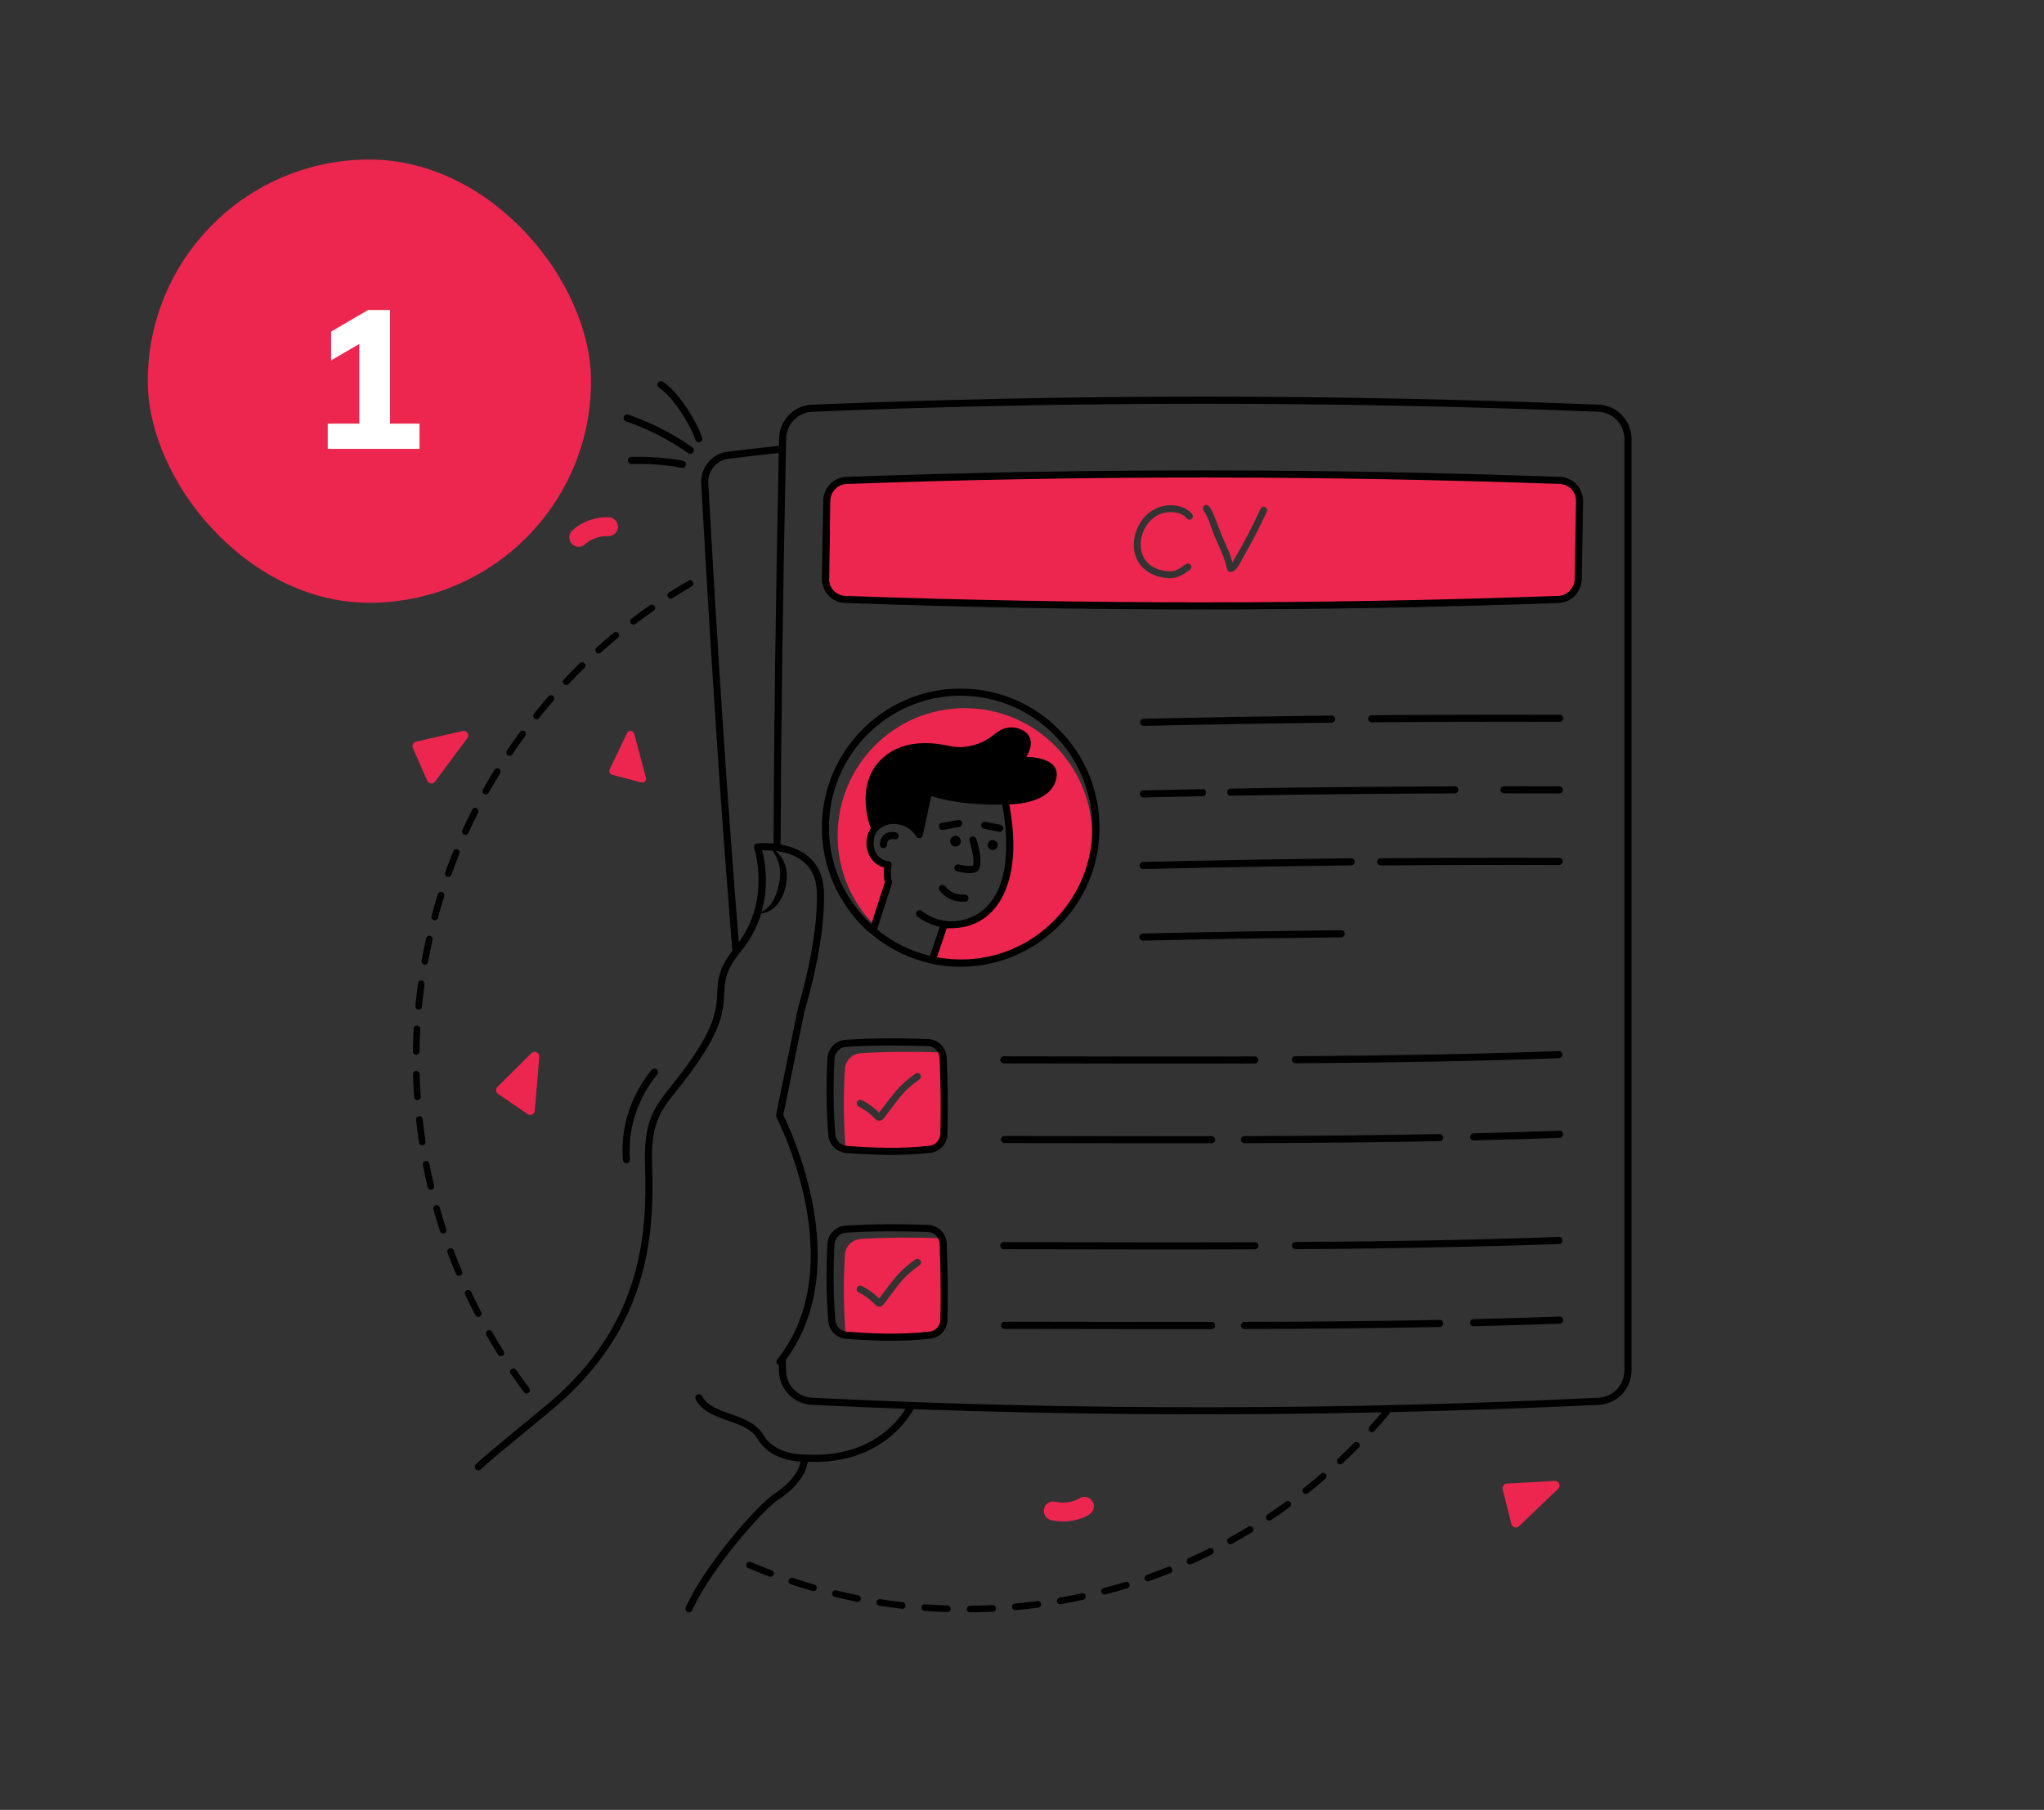 <svg width="166" height="147" viewBox="0 0 166 147" fill="none" xmlns="http://www.w3.org/2000/svg">
<rect x="0" y="0" width="166" height="147" fill="#333333" stroke="none"/>
<path d="M126.67 39.019C106.338 38.299 87.553 38.343 68.753 39.019C67.869 39.051 67.165 39.777 67.144 40.662C67.137 40.96 67.034 47.01 67.034 47.01C67.034 47.913 67.745 48.657 68.647 48.688C88.314 49.385 107.092 49.389 126.56 48.688C127.448 48.657 128.152 47.931 128.169 47.045C128.177 46.747 128.283 40.694 128.283 40.694C128.283 39.794 127.572 39.051 126.67 39.019H126.67ZM96.38 42.101C96.132 41.788 95.727 41.62 95.164 41.597C92.334 41.484 91.36 46.288 95.007 46.402C95.471 46.413 95.763 46.196 96.139 45.939C96.305 45.828 96.373 45.746 96.525 45.776C96.762 45.825 96.838 46.13 96.626 46.285C96.408 46.383 95.864 46.98 94.995 46.96C93.903 46.928 93.115 46.5 92.644 45.917C91.414 44.394 92.304 41.815 94.161 41.185C95.025 40.895 96.213 41 96.817 41.76C96.864 41.819 96.883 41.888 96.877 41.964C96.856 42.206 96.524 42.302 96.38 42.101V42.101ZM102.882 41.554C102.204 43.012 101.564 44.245 100.963 45.253C100.458 46.331 100.139 46.506 99.888 46.45C99.824 46.438 99.771 46.41 99.73 46.367L99.7 46.318C99.658 46.276 99.577 45.924 99.536 45.772C99.254 44.82 99.322 45.157 99 44.373L98.657 43.593C98.356 42.888 98.178 42.075 97.739 41.453C97.644 41.318 97.685 41.147 97.807 41.059C98.352 40.678 98.687 42.321 99.514 44.162C99.819 44.898 99.815 44.721 100.072 45.624L100.087 45.689C101.028 44.097 101.702 42.765 102.377 41.32C102.548 40.972 103.031 41.243 102.882 41.554V41.554Z" fill="#ED264F"/>
<path d="M88.695 67.873C88.695 74.565 82.371 79.631 75.74 77.882L76.691 75.088C76.752 75.096 76.813 75.096 76.874 75.096C80.24 75.28 81.842 72.616 81.995 69.247C82.049 68.103 81.957 66.714 81.627 65.048C81.627 65.048 78.147 65.255 75.418 64.28L74.659 67.788C74.659 67.788 73.693 66.222 71.915 66.737C70.136 67.251 70.267 70.006 72.122 70.229C72.03 70.736 72.045 71.227 72.152 71.688L71.033 75.165C69.17 73.3 68.028 70.721 68.028 67.873C68.028 62.162 72.65 57.518 78.354 57.518C84.057 57.518 88.695 62.162 88.695 67.873L88.695 67.873Z" fill="#ED264F"/>
<path d="M76.599 85.481C74.26 85.397 72.022 85.412 69.883 85.542C69.201 85.588 68.657 86.141 68.619 86.824C68.481 89.027 68.511 91.215 68.68 93.387C70.826 93.525 73.088 93.609 75.464 93.341C76.139 93.264 76.637 92.696 76.66 92.021C76.73 89.224 76.65 87.449 76.599 85.481ZM74.682 87.661C73.712 88.389 73.525 88.516 72.459 89.925C71.848 90.672 71.754 91.031 71.409 91.031H71.34C71.194 91.008 71.11 90.908 71.064 90.862C70.681 90.455 70.236 90.125 69.738 89.872C69.592 89.803 69.538 89.626 69.607 89.488C69.684 89.342 69.853 89.288 69.998 89.357C70.52 89.618 70.987 89.964 71.393 90.378C72.683 88.668 73.016 88.151 74.345 87.201C74.467 87.108 74.651 87.131 74.743 87.262C74.835 87.392 74.812 87.569 74.682 87.661H74.682Z" fill="#ED264F"/>
<path d="M76.599 100.571C74.26 100.487 72.022 100.502 69.883 100.633C69.201 100.679 68.657 101.231 68.619 101.922C68.481 104.125 68.511 106.305 68.68 108.477C70.826 108.616 73.088 108.7 75.464 108.431C76.139 108.355 76.637 107.787 76.66 107.111C76.73 104.304 76.65 102.524 76.599 100.571V100.571ZM74.682 102.759C73.369 103.721 73.265 103.945 71.8 105.891C71.589 106.173 71.328 106.217 71.064 105.952C70.681 105.545 70.236 105.215 69.738 104.962C69.592 104.893 69.538 104.724 69.607 104.578C69.684 104.44 69.853 104.379 69.998 104.448C70.52 104.709 70.987 105.054 71.393 105.469C72.802 103.608 73.038 103.244 74.329 102.299C74.642 102.077 74.982 102.53 74.682 102.759L74.682 102.759Z" fill="#ED264F"/>
<path d="M122.037 120.959C121.985 120.733 122.147 120.517 122.38 120.497L126.264 120.282C126.609 120.271 126.79 120.688 126.539 120.925L123.365 123.96C123.156 124.161 122.819 124.06 122.747 123.788L122.036 120.959L122.037 120.959Z" fill="#ED264F"/>
<path d="M40.45 88.847C40.262 88.713 40.24 88.443 40.402 88.273L43.166 85.534C43.417 85.296 43.829 85.488 43.797 85.831L43.432 90.211C43.409 90.5 43.09 90.649 42.856 90.492L40.45 88.847V88.847Z" fill="#ED264F"/>
<path d="M47.002 44.411C46.806 44.411 46.609 44.336 46.46 44.187C46.16 43.887 46.16 43.401 46.459 43.101C46.507 43.054 47.64 41.938 49.445 42.013C49.868 42.028 50.199 42.384 50.183 42.808C50.168 43.222 49.828 43.547 49.418 43.547C49.408 43.547 49.398 43.547 49.39 43.547C48.252 43.493 47.55 44.179 47.544 44.186C47.395 44.336 47.198 44.411 47.002 44.411V44.411Z" fill="#ED264F"/>
<path d="M85.356 123.463C84.944 123.365 84.69 122.951 84.788 122.538C84.886 122.127 85.307 121.874 85.711 121.97C86.818 122.233 87.638 121.711 87.645 121.705C87.998 121.469 88.474 121.565 88.709 121.917C88.944 122.27 88.849 122.746 88.497 122.982C87.763 123.472 86.528 123.743 85.356 123.463Z" fill="#ED264F"/>
<path d="M34.697 63.408L33.531 60.75C33.438 60.537 33.561 60.291 33.788 60.239L37.572 59.374C37.907 59.297 38.157 59.681 37.951 59.957L35.333 63.48C35.163 63.709 34.811 63.669 34.697 63.408L34.697 63.408Z" fill="#ED264F"/>
<path d="M52.078 63.548L49.718 62.928C49.529 62.879 49.431 62.669 49.516 62.492L50.923 59.542C51.048 59.28 51.431 59.316 51.506 59.596L52.459 63.166C52.52 63.398 52.31 63.609 52.078 63.549V63.548Z" fill="#ED264F"/>
<path d="M73.306 130.131C72.698 130.062 72.093 129.98 71.494 129.886C71.349 129.863 71.211 129.964 71.188 130.11C71.164 130.256 71.265 130.394 71.411 130.417C72.019 130.512 72.629 130.595 73.245 130.665C73.398 130.681 73.526 130.571 73.542 130.428C73.559 130.281 73.453 130.148 73.306 130.131H73.306Z" fill="black"/>
<path d="M76.951 130.397C76.338 130.378 75.73 130.346 75.125 130.301C74.962 130.292 74.849 130.402 74.838 130.55C74.827 130.698 74.938 130.826 75.086 130.837C76.077 130.91 76.672 130.923 76.943 130.934C77.087 130.934 77.207 130.819 77.211 130.674C77.215 130.526 77.1 130.402 76.951 130.397L76.951 130.397Z" fill="black"/>
<path d="M62.673 127.55C62.102 127.333 61.536 127.105 60.977 126.866C60.842 126.808 60.684 126.87 60.625 127.007C60.567 127.143 60.63 127.301 60.766 127.36C61.333 127.602 61.905 127.833 62.483 128.052C62.621 128.105 62.776 128.035 62.828 127.897C62.881 127.758 62.811 127.603 62.673 127.55V127.55Z" fill="black"/>
<path d="M94.846 127.268C94.28 127.494 93.709 127.709 93.133 127.912C92.993 127.961 92.919 128.115 92.969 128.255C93.019 128.397 93.174 128.468 93.311 128.419C93.895 128.213 94.472 127.995 95.045 127.767C95.182 127.712 95.249 127.556 95.194 127.418C95.14 127.28 94.985 127.212 94.846 127.268Z" fill="black"/>
<path d="M80.608 130.367C80.001 130.397 79.392 130.414 78.78 130.419C78.632 130.421 78.513 130.542 78.514 130.69C78.515 130.838 78.635 130.957 78.782 130.957C79.013 130.952 79.652 130.951 80.633 130.904C80.782 130.897 80.896 130.771 80.889 130.622C80.882 130.474 80.749 130.355 80.608 130.367Z" fill="black"/>
<path d="M69.695 129.566C69.095 129.447 68.5 129.315 67.909 129.171C67.767 129.14 67.62 129.225 67.585 129.369C67.55 129.514 67.638 129.659 67.783 129.694C68.38 129.839 68.983 129.972 69.59 130.093C69.743 130.121 69.878 130.022 69.906 129.882C69.934 129.736 69.84 129.595 69.695 129.566V129.566Z" fill="black"/>
<path d="M66.142 128.704C65.554 128.535 64.972 128.355 64.395 128.163C64.254 128.116 64.103 128.192 64.056 128.333C64.009 128.474 64.085 128.626 64.226 128.673C64.81 128.867 65.399 129.049 65.994 129.22C66.135 129.261 66.284 129.18 66.326 129.036C66.366 128.894 66.284 128.745 66.142 128.704Z" fill="black"/>
<path d="M101.385 123.998C100.864 124.315 100.336 124.621 99.802 124.916C99.672 124.988 99.625 125.151 99.697 125.282C99.768 125.41 99.93 125.459 100.061 125.386C100.602 125.088 101.136 124.778 101.663 124.457C101.79 124.38 101.83 124.215 101.753 124.088C101.677 123.961 101.511 123.922 101.385 123.998L101.385 123.998Z" fill="black"/>
<path d="M84.249 130.039C83.646 130.118 83.041 130.185 82.431 130.24C82.284 130.253 82.174 130.384 82.188 130.532C82.201 130.681 82.333 130.789 82.479 130.775C83.096 130.72 83.709 130.652 84.319 130.572C84.466 130.552 84.57 130.418 84.55 130.27C84.531 130.123 84.406 130.022 84.249 130.039Z" fill="black"/>
<path d="M104.429 121.969C103.936 122.327 103.436 122.676 102.927 123.014C102.804 123.097 102.771 123.264 102.853 123.387C102.936 123.513 103.103 123.543 103.225 123.462C103.739 123.119 104.246 122.766 104.745 122.403C104.865 122.316 104.891 122.148 104.804 122.028C104.717 121.908 104.55 121.882 104.429 121.969Z" fill="black"/>
<path d="M98.183 125.769C97.639 126.041 97.088 126.302 96.53 126.553C96.395 126.613 96.335 126.772 96.395 126.908C96.457 127.044 96.615 127.103 96.75 127.043C97.314 126.79 97.872 126.525 98.423 126.249C98.556 126.183 98.61 126.022 98.544 125.889C98.476 125.755 98.314 125.701 98.184 125.769H98.183Z" fill="black"/>
<path d="M87.854 129.41C87.259 129.539 86.66 129.657 86.058 129.762C85.912 129.788 85.814 129.927 85.839 130.073C85.864 130.218 86.003 130.317 86.149 130.291C86.759 130.185 87.366 130.066 87.967 129.936C88.112 129.904 88.204 129.761 88.172 129.616C88.141 129.471 88 129.378 87.854 129.41Z" fill="black"/>
<path d="M107.296 119.697C106.834 120.095 106.364 120.483 105.886 120.862C105.769 120.954 105.749 121.123 105.842 121.24C105.936 121.359 106.106 121.374 106.218 121.284C106.702 120.9 107.178 120.507 107.646 120.104C107.759 120.007 107.771 119.837 107.675 119.725C107.577 119.613 107.408 119.6 107.296 119.697L107.296 119.697Z" fill="black"/>
<path d="M91.395 128.485C90.813 128.663 90.226 128.83 89.634 128.984C89.491 129.022 89.405 129.168 89.442 129.312C89.478 129.448 89.616 129.542 89.77 129.504C90.368 129.348 90.963 129.179 91.552 128.998C91.694 128.955 91.774 128.805 91.731 128.663C91.688 128.521 91.538 128.441 91.395 128.485Z" fill="black"/>
<path d="M109.966 117.197C109.538 117.631 109.102 118.057 108.656 118.474C108.548 118.575 108.542 118.745 108.643 118.854C108.746 118.963 108.916 118.967 109.023 118.866C109.473 118.444 109.915 118.013 110.348 117.574C110.452 117.468 110.451 117.298 110.346 117.194C110.24 117.09 110.07 117.09 109.966 117.196L109.966 117.197Z" fill="black"/>
<path d="M39.325 64.49C39.453 64.562 39.617 64.517 39.69 64.387C39.988 63.853 40.297 63.327 40.617 62.808C40.694 62.681 40.656 62.516 40.529 62.438C40.405 62.361 40.238 62.398 40.16 62.526C39.836 63.051 39.524 63.584 39.221 64.124C39.15 64.254 39.195 64.417 39.325 64.49V64.49Z" fill="black"/>
<path d="M52.786 49.156C52.279 49.509 51.781 49.872 51.29 50.245C51.172 50.334 51.149 50.503 51.238 50.621C51.328 50.739 51.496 50.763 51.615 50.673C52.1 50.304 52.592 49.945 53.093 49.597C53.214 49.512 53.244 49.345 53.16 49.223C53.076 49.101 52.908 49.072 52.786 49.156L52.786 49.156Z" fill="black"/>
<path d="M35.237 74.739C35.385 74.777 35.528 74.688 35.565 74.548C35.722 73.956 35.892 73.37 36.074 72.788C36.118 72.646 36.04 72.495 35.898 72.451C35.758 72.407 35.607 72.486 35.562 72.626C35.378 73.216 35.206 73.81 35.047 74.409C35.008 74.553 35.093 74.7 35.237 74.738L35.237 74.739Z" fill="black"/>
<path d="M34.455 78.345C34.601 78.371 34.74 78.275 34.767 78.128C34.875 77.524 34.996 76.925 35.129 76.33C35.161 76.186 35.071 76.042 34.925 76.009C34.783 75.977 34.638 76.068 34.605 76.212C34.471 76.815 34.348 77.421 34.239 78.033C34.212 78.179 34.31 78.318 34.455 78.345V78.345Z" fill="black"/>
<path d="M46.176 55.557C46.595 55.114 47.023 54.679 47.46 54.254C47.566 54.15 47.568 53.98 47.465 53.874C47.362 53.767 47.193 53.765 47.086 53.868C46.643 54.299 46.211 54.739 45.787 55.188C45.685 55.296 45.69 55.466 45.797 55.568C45.904 55.669 46.075 55.665 46.176 55.557L46.176 55.557Z" fill="black"/>
<path d="M43.775 58.318C44.156 57.842 44.546 57.373 44.947 56.913C45.045 56.801 45.034 56.632 44.922 56.534C44.81 56.436 44.641 56.448 44.543 56.56C44.137 57.026 43.741 57.5 43.356 57.982C43.264 58.098 43.282 58.267 43.398 58.36C43.514 58.453 43.682 58.434 43.775 58.318H43.775Z" fill="black"/>
<path d="M41.542 111.199C41.42 111.283 41.39 111.45 41.474 111.572C41.826 112.08 42.188 112.581 42.559 113.074C42.646 113.191 42.814 113.217 42.934 113.127C43.053 113.037 43.076 112.869 42.987 112.75C42.62 112.264 42.263 111.769 41.916 111.267C41.831 111.144 41.663 111.115 41.542 111.199L41.542 111.199Z" fill="black"/>
<path d="M54.613 48.582C55.126 48.255 55.647 47.938 56.174 47.632C56.302 47.557 56.346 47.393 56.272 47.265C56.198 47.136 56.034 47.092 55.905 47.167C55.371 47.477 54.845 47.797 54.325 48.128C54.2 48.208 54.163 48.374 54.243 48.499C54.324 48.626 54.491 48.66 54.613 48.582V48.582Z" fill="black"/>
<path d="M38.967 106.93C39.098 106.862 39.149 106.699 39.081 106.568C38.799 106.028 38.528 105.481 38.267 104.928C38.203 104.793 38.043 104.735 37.91 104.8C37.776 104.863 37.718 105.023 37.782 105.157C38.046 105.717 38.32 106.27 38.605 106.817C38.674 106.95 38.838 106.999 38.967 106.93Z" fill="black"/>
<path d="M39.594 108.074C39.466 108.148 39.422 108.313 39.496 108.441C39.804 108.977 40.124 109.506 40.453 110.027C40.531 110.151 40.696 110.19 40.824 110.11C40.948 110.031 40.986 109.865 40.907 109.74C40.58 109.225 40.265 108.703 39.961 108.173C39.886 108.044 39.724 108 39.594 108.074Z" fill="black"/>
<path d="M41.608 61.268C41.949 60.761 42.3 60.262 42.662 59.771C42.749 59.652 42.724 59.483 42.605 59.395C42.486 59.308 42.319 59.333 42.229 59.452C41.863 59.95 41.508 60.455 41.163 60.968C41.08 61.091 41.113 61.258 41.236 61.341C41.358 61.423 41.525 61.392 41.608 61.268Z" fill="black"/>
<path d="M36.657 71.05C36.864 70.474 37.082 69.903 37.312 69.338C37.368 69.201 37.302 69.044 37.164 68.988C37.028 68.933 36.871 68.998 36.815 69.135C36.582 69.707 36.361 70.285 36.152 70.868C36.102 71.008 36.175 71.162 36.314 71.212C36.458 71.263 36.608 71.186 36.657 71.05L36.657 71.05Z" fill="black"/>
<path d="M36.849 101.554C36.797 101.415 36.643 101.347 36.503 101.398C36.365 101.45 36.295 101.604 36.346 101.744C36.563 102.323 36.791 102.897 37.03 103.465C37.087 103.603 37.246 103.665 37.381 103.608C37.517 103.551 37.581 103.393 37.524 103.257C37.288 102.695 37.064 102.128 36.849 101.555L36.849 101.554Z" fill="black"/>
<path d="M35.713 98.075C35.674 97.933 35.525 97.849 35.382 97.889C35.239 97.929 35.157 98.078 35.197 98.221C35.364 98.817 35.543 99.408 35.734 99.994C35.78 100.132 35.929 100.212 36.073 100.166C36.214 100.119 36.291 99.968 36.245 99.827C36.056 99.248 35.879 98.664 35.713 98.075V98.075Z" fill="black"/>
<path d="M38.036 67.655C38.29 67.098 38.555 66.547 38.83 66.004C38.897 65.871 38.844 65.71 38.712 65.643C38.581 65.575 38.419 65.628 38.351 65.761C38.072 66.311 37.804 66.868 37.547 67.432C37.486 67.567 37.545 67.726 37.68 67.788C37.814 67.849 37.974 67.791 38.036 67.655Z" fill="black"/>
<path d="M35.255 96.303C35.115 95.711 34.987 95.114 34.87 94.513C34.841 94.368 34.703 94.272 34.556 94.3C34.41 94.329 34.315 94.47 34.344 94.615C34.462 95.223 34.591 95.828 34.733 96.426C34.767 96.571 34.911 96.66 35.056 96.626C35.199 96.592 35.288 96.447 35.254 96.303L35.255 96.303Z" fill="black"/>
<path d="M33.797 85.674H33.8C33.947 85.674 34.067 85.556 34.068 85.409C34.076 84.797 34.097 84.187 34.131 83.58C34.139 83.432 34.026 83.305 33.879 83.297C33.711 83.302 33.604 83.403 33.596 83.55C33.562 84.164 33.541 84.782 33.533 85.402C33.531 85.55 33.649 85.672 33.797 85.675L33.797 85.674Z" fill="black"/>
<path d="M33.916 89.356C34.064 89.345 34.175 89.218 34.166 89.07C34.125 88.463 34.096 87.853 34.079 87.24C34.075 87.095 33.956 86.979 33.811 86.979H33.804C33.657 86.983 33.539 87.106 33.544 87.255C33.56 87.875 33.589 88.492 33.63 89.105C33.64 89.247 33.758 89.356 33.898 89.356C33.904 89.356 33.91 89.356 33.916 89.355V89.356Z" fill="black"/>
<path d="M48.795 53.002C49.249 52.595 49.711 52.196 50.181 51.808C50.295 51.714 50.311 51.544 50.217 51.43C50.123 51.315 49.953 51.3 49.84 51.394C49.364 51.787 48.896 52.19 48.438 52.603C48.327 52.701 48.318 52.871 48.417 52.982C48.516 53.093 48.686 53.101 48.795 53.002H48.795Z" fill="black"/>
<path d="M34.561 92.709C34.47 92.108 34.393 91.502 34.326 90.893C34.309 90.745 34.171 90.641 34.031 90.655C33.883 90.671 33.777 90.804 33.793 90.951C33.86 91.568 33.939 92.18 34.031 92.789C34.051 92.927 34.178 93.036 34.336 93.015C34.482 92.993 34.583 92.856 34.561 92.709V92.709Z" fill="black"/>
<path d="M33.975 81.996C34.13 82.009 34.254 81.897 34.268 81.754C34.325 81.144 34.396 80.538 34.479 79.936C34.5 79.79 34.397 79.654 34.251 79.634C34.106 79.611 33.969 79.716 33.949 79.863C33.864 80.472 33.793 81.086 33.734 81.703C33.72 81.851 33.828 81.982 33.975 81.996Z" fill="black"/>
<path d="M129.825 32.868C108.44 32 86.951 32 65.954 32.868C64.476 32.928 63.298 34.134 63.272 35.613C63.268 35.813 63.264 36.008 63.26 36.207C61.879 36.359 60.498 36.518 59.119 36.684C57.832 36.831 56.878 37.968 56.949 39.274C57.884 56.06 58.659 67.103 59.477 77.225C57.134 80.301 59.444 80.811 56.757 85.103C53.925 89.622 52.204 89.483 52.387 94.789C52.586 100.487 51.931 107.116 45.577 113.072C44.163 114.396 39.618 117.957 38.645 118.935C38.532 119.047 38.533 119.23 38.645 119.342C38.758 119.454 38.94 119.454 39.052 119.341C39.547 118.844 40.912 117.725 42.357 116.54C43.765 115.386 45.222 114.191 45.969 113.492C52.492 107.379 53.165 100.596 52.962 94.768C52.786 89.702 54.377 89.987 57.243 85.408C60.079 80.879 57.61 80.366 60.17 77.267C61.003 76.257 61.514 75.204 61.817 74.195C62.313 74.136 62.805 73.867 63.129 73.454C63.517 72.981 63.724 72.406 63.842 71.831C64.04 70.815 63.807 69.807 62.996 69.115C64.975 69.372 66.251 70.395 66.334 72.369C66.504 76.379 64.814 81.855 64.79 81.938C62.957 91.018 62.965 90.569 63.056 90.743C63.119 90.862 69.253 102.717 63.123 110.42C63.008 110.565 63.051 110.797 63.253 110.868L63.264 111.37C63.299 112.832 64.466 114.031 65.921 114.099C68.455 114.225 70.996 114.334 73.543 114.429C72.797 115.632 70.483 118.462 65.34 118.137C65.334 118.137 65.329 118.14 65.322 118.141C65.318 118.141 65.314 118.139 65.31 118.139C65.29 118.136 62.978 118.207 62.024 116.579C60.909 114.677 57.822 114.987 57.015 113.398C56.945 113.256 56.771 113.202 56.629 113.271C56.487 113.344 56.431 113.517 56.503 113.659C56.997 114.632 58.072 115.011 59.11 115.377C60.11 115.73 61.055 116.063 61.529 116.871C62.44 118.426 64.285 118.673 65.019 118.709C64.942 119.171 64.572 120.215 62.857 121.355C61.442 122.293 57.145 127.247 55.693 130.552C55.628 130.697 55.694 130.867 55.839 130.931C55.877 130.948 55.916 130.956 55.955 130.956C56.066 130.956 56.171 130.891 56.218 130.784C57.608 127.624 61.842 122.72 63.174 121.835C65.123 120.54 65.525 119.306 65.598 118.727C71.263 118.961 73.617 115.497 74.195 114.453C86.177 114.89 99.01 114.996 112.23 114.709C111.9 115.099 111.566 115.487 111.224 115.866C111.124 115.976 111.133 116.146 111.242 116.246C111.355 116.347 111.524 116.335 111.621 116.227C112.036 115.77 112.44 115.304 112.836 114.831C112.869 114.791 112.871 114.743 112.879 114.696C118.478 114.568 124.138 114.378 129.843 114.1C131.333 114.031 132.501 112.799 132.501 111.295V35.665C132.501 34.157 131.325 32.928 129.826 32.868H129.825ZM63.278 71.723C63.181 72.24 63.02 72.749 62.763 73.193C62.548 73.552 62.243 73.864 61.849 74.084C62.484 71.853 62.105 69.855 61.897 69.057C62.11 69.052 62.41 69.059 62.748 69.091C63.285 69.87 63.493 70.713 63.278 71.723ZM62.821 68.513C62.088 68.443 61.536 68.498 61.489 68.504C61.307 68.523 61.188 68.709 61.248 68.884C61.263 68.926 62.6 73.002 59.999 76.534C59.09 65.219 58.346 54.009 57.522 39.242C57.469 38.241 58.199 37.369 59.186 37.256C60.54 37.093 61.894 36.938 63.247 36.787C62.994 48.999 62.858 59.122 62.821 68.513H62.821ZM131.925 111.294C131.925 112.491 130.999 113.47 129.815 113.524C108.883 114.546 87.173 114.577 65.949 113.524C64.793 113.47 63.866 112.518 63.839 111.356L63.818 110.446C69.478 102.823 64.18 91.704 63.612 90.568L65.346 82.082C65.416 81.854 67.083 76.456 66.909 72.344C66.818 70.225 65.503 68.969 63.396 68.591C63.434 58.882 63.577 48.398 63.847 35.624C63.867 34.449 64.803 33.491 65.978 33.443C86.959 32.576 108.432 32.576 129.802 33.443C130.992 33.49 131.925 34.467 131.925 35.665V111.294H131.925Z" fill="black"/>
<path d="M126.68 38.731C107.342 38.047 88.548 38.019 68.743 38.731C67.71 38.769 66.882 39.614 66.857 40.655C66.849 40.953 66.747 47.005 66.747 47.01C66.747 47.019 66.749 47.028 66.749 47.038L66.747 47.172C66.746 47.213 66.757 47.252 66.774 47.289C66.905 48.221 67.672 48.942 68.637 48.976C87.977 49.66 106.765 49.688 126.57 48.976C127.607 48.939 128.436 48.093 128.457 47.052C128.464 46.754 128.57 40.699 128.57 40.699V40.694C128.57 39.631 127.74 38.769 126.68 38.731ZM127.882 47.039C127.867 47.776 127.282 48.374 126.549 48.4C106.72 49.114 87.943 49.083 68.658 48.4C67.96 48.376 67.409 47.842 67.336 47.164L67.403 43.152C67.404 43.125 67.396 43.1 67.389 43.075C67.41 41.854 67.429 40.79 67.432 40.669C67.449 39.932 68.035 39.333 68.764 39.307C88.555 38.595 107.336 38.623 126.66 39.307C127.408 39.333 127.994 39.942 127.995 40.692C127.993 40.834 127.89 46.744 127.882 47.039L127.882 47.039Z" fill="black"/>
<path d="M89.295 67.221C89.295 60.993 84.236 55.927 78.016 55.927C71.797 55.927 66.747 60.993 66.747 67.221C66.747 72.831 70.764 75.888 70.706 75.811C71.273 76.308 71.995 76.796 72.514 77.076C80.195 81.325 89.296 75.684 89.296 67.221H89.295ZM71.231 75.491L72.426 71.776C72.442 71.726 72.445 71.673 72.432 71.622C72.331 71.187 72.322 70.736 72.405 70.281C72.435 70.116 72.319 69.963 72.156 69.943C71.334 69.845 70.99 69.171 70.946 68.623C70.789 66.699 73.415 66.32 74.415 67.94C74.416 67.942 74.418 67.943 74.419 67.944C74.546 68.136 74.882 68.117 74.94 67.849C75.011 67.521 75.677 64.463 75.634 64.658C77.351 65.207 79.591 65.403 81.392 65.346C81.914 68.142 82.055 71.918 79.949 73.823C78.708 74.95 76.519 75.297 74.86 73.984C74.738 73.886 74.555 73.906 74.457 74.032C74.358 74.156 74.38 74.338 74.504 74.436C74.984 74.816 75.599 75.097 76.319 75.287L75.521 77.631C74.035 77.279 72.487 76.543 71.231 75.49L71.231 75.491ZM76.089 77.749L76.893 75.385C80.43 75.555 82.124 72.745 82.282 69.26C82.338 68.078 82.227 66.755 81.968 65.333C82.932 65.308 85.555 65.057 85.813 63.058C85.858 62.709 85.76 62.394 85.529 62.147C85.032 61.615 84.008 61.493 83.35 61.472C83.583 61.089 83.818 60.541 83.675 60.034C83.556 59.618 83.218 59.322 82.669 59.156C82.034 58.964 81.378 59.127 80.774 59.628C79.703 60.517 78.345 60.865 77.056 60.58C75.034 60.134 73.315 60.363 72.084 61.244C69.42 63.158 70.448 66.543 70.715 67.284C69.976 68.428 70.446 70.099 71.797 70.46C71.753 70.87 71.771 71.277 71.855 71.674L70.762 75.07C68.577 73.052 67.321 70.223 67.321 67.222C67.321 61.311 72.119 56.503 78.016 56.503C83.913 56.503 88.72 61.311 88.72 67.222C88.72 73.78 82.795 78.984 76.089 77.749Z" fill="black"/>
<path d="M78.03 68.375C78.058 68.137 77.89 67.917 77.652 67.889C77.415 67.86 77.2 68.029 77.167 68.267C77.139 68.505 77.308 68.721 77.545 68.753C77.782 68.781 78.002 68.613 78.03 68.375Z" fill="black"/>
<path d="M80.671 68.232C80.451 68.201 80.244 68.359 80.217 68.584C80.19 68.805 80.347 69.012 80.572 69.039C80.793 69.066 80.995 68.908 81.026 68.683C81.053 68.462 80.896 68.259 80.671 68.232H80.671Z" fill="black"/>
<path d="M76.587 67.406L77.913 67.164C78.069 67.136 78.173 66.986 78.144 66.829C78.116 66.674 77.971 66.57 77.81 66.598L76.483 66.84C76.328 66.869 76.224 67.018 76.252 67.175C76.28 67.328 76.426 67.434 76.587 67.406Z" fill="black"/>
<path d="M79.915 67.31L81.128 67.553C81.283 67.584 81.435 67.484 81.467 67.328C81.497 67.172 81.396 67.02 81.241 66.989L80.027 66.746C79.874 66.715 79.72 66.816 79.689 66.972C79.658 67.127 79.759 67.279 79.915 67.31Z" fill="black"/>
<path d="M79.014 70.308C78.897 70.374 78.349 70.33 77.862 70.214C77.704 70.177 77.553 70.274 77.516 70.427C77.479 70.582 77.574 70.737 77.728 70.774C78.182 70.883 79.1 71.054 79.419 70.713C79.875 70.223 79.48 68.749 79.288 68.138C79.241 67.987 79.08 67.903 78.928 67.949C78.777 67.997 78.693 68.159 78.741 68.31C79.02 69.206 79.144 70.165 79.014 70.307L79.014 70.308Z" fill="black"/>
<path d="M78.375 73.24C78.534 73.235 78.659 73.103 78.654 72.944C78.65 72.784 78.5 72.65 78.358 72.665C77.639 72.69 77.191 72.491 76.755 71.973C76.652 71.852 76.472 71.837 76.35 71.938C76.228 72.041 76.213 72.222 76.315 72.344C76.861 72.993 77.474 73.266 78.375 73.24Z" fill="black"/>
<path d="M72.764 67.603C71.991 67.43 71.46 67.922 71.46 68.602C71.46 68.76 71.589 68.889 71.748 68.889C71.906 68.889 72.035 68.761 72.035 68.602C72.035 68.266 72.251 68.076 72.637 68.165C72.795 68.2 72.945 68.102 72.981 67.948C73.016 67.793 72.919 67.638 72.764 67.603Z" fill="black"/>
<path d="M126.667 58.053C121.568 58.037 116.428 58.05 111.395 58.091C111.236 58.093 111.108 58.222 111.11 58.381C111.111 58.539 111.239 58.667 111.397 58.667H111.399C116.431 58.625 121.566 58.613 126.666 58.629H126.666C126.825 58.629 126.953 58.501 126.954 58.342C126.955 58.183 126.826 58.054 126.667 58.053H126.667Z" fill="black"/>
<path d="M108.147 58.123H108.144C103.02 58.178 97.882 58.265 92.873 58.382C92.714 58.386 92.588 58.517 92.592 58.676C92.596 58.833 92.724 58.958 92.88 58.958H92.886C97.894 58.841 103.029 58.754 108.15 58.698C108.309 58.697 108.436 58.566 108.435 58.407C108.434 58.249 108.305 58.123 108.147 58.123Z" fill="black"/>
<path d="M126.646 64.442H126.647C126.805 64.442 126.933 64.314 126.934 64.155C126.935 63.997 126.806 63.867 126.648 63.866C125.151 63.861 123.652 63.859 122.153 63.859C121.995 63.859 121.866 63.988 121.866 64.147C121.866 64.306 121.994 64.435 122.153 64.435C123.652 64.435 125.149 64.437 126.646 64.442H126.646Z" fill="black"/>
<path d="M118.144 63.866H118.143C112.022 63.885 105.897 63.947 99.939 64.051C99.781 64.054 99.654 64.185 99.657 64.344C99.66 64.501 99.788 64.627 99.944 64.627C100.73 64.627 107.421 64.475 118.144 64.442C118.303 64.441 118.432 64.312 118.431 64.153C118.43 63.994 118.302 63.866 118.144 63.866V63.866Z" fill="black"/>
<path d="M92.859 64.77C93.451 64.77 91.599 64.786 97.664 64.668C98.027 64.662 98.058 64.084 97.654 64.093C96.049 64.124 94.45 64.158 92.853 64.195C92.694 64.198 92.569 64.33 92.572 64.489C92.576 64.646 92.704 64.77 92.86 64.77L92.859 64.77Z" fill="black"/>
<path d="M112.118 69.711C111.959 69.712 111.831 69.842 111.833 70.001C111.834 70.159 111.962 70.287 112.12 70.287H112.123C116.923 70.251 121.801 70.239 126.626 70.255H126.627C126.785 70.255 126.913 70.127 126.914 69.968C126.915 69.809 126.786 69.68 126.628 69.679C121.801 69.662 116.92 69.674 112.118 69.711L112.118 69.711Z" fill="black"/>
<path d="M92.84 70.583C93.049 70.583 101.061 70.382 109.737 70.287C109.896 70.285 110.023 70.155 110.022 69.996C110.021 69.838 109.892 69.711 109.734 69.711H109.731C105.054 69.762 98.264 69.881 92.833 70.007C92.674 70.011 92.549 70.143 92.552 70.302C92.556 70.459 92.684 70.583 92.84 70.583H92.84Z" fill="black"/>
<path d="M92.82 76.397C93.295 76.397 99.376 76.226 108.927 76.129C109.085 76.127 109.213 75.997 109.211 75.838C109.21 75.68 109.081 75.553 108.924 75.553H108.921C103.517 75.608 98.097 75.698 92.813 75.821C92.654 75.825 92.529 75.957 92.532 76.116C92.536 76.272 92.664 76.397 92.82 76.397Z" fill="black"/>
<path d="M126.883 85.65C126.877 85.491 126.776 85.363 126.585 85.372C120.189 85.603 113.396 85.734 105.209 85.786C105.05 85.787 104.922 85.916 104.923 86.076C104.924 86.234 105.053 86.362 105.211 86.362H105.212C113.405 86.31 120.203 86.179 126.606 85.948C126.765 85.942 126.888 85.809 126.883 85.65Z" fill="black"/>
<path d="M81.235 86.082C81.235 86.241 81.364 86.37 81.523 86.37C89.474 86.383 95.903 86.4 101.906 86.378C102.065 86.377 102.194 86.248 102.193 86.089C102.192 85.93 102.063 85.802 101.906 85.802H101.905C96.137 85.823 90.057 85.809 81.523 85.794C81.364 85.794 81.235 85.923 81.235 86.082V86.082Z" fill="black"/>
<path d="M126.646 91.842C124.322 91.925 121.995 91.994 119.669 92.049C119.51 92.053 119.385 92.185 119.388 92.344C119.392 92.501 119.52 92.625 119.676 92.625H119.683C122.011 92.57 124.34 92.501 126.667 92.417C126.826 92.412 126.949 92.278 126.944 92.12C126.938 91.961 126.835 91.837 126.646 91.842L126.646 91.842Z" fill="black"/>
<path d="M116.924 92.109H116.918C112.156 92.204 107.12 92.256 101.069 92.275C100.91 92.275 100.781 92.404 100.782 92.563C100.783 92.722 100.911 92.85 101.07 92.85H101.07C107.125 92.832 112.164 92.779 116.93 92.685C117.089 92.681 117.215 92.55 117.212 92.391C117.209 92.234 117.081 92.109 116.924 92.109V92.109Z" fill="black"/>
<path d="M81.583 92.264C81.425 92.264 81.296 92.393 81.296 92.552C81.296 92.71 81.424 92.84 81.583 92.84C87.796 92.85 94.051 92.863 98.4 92.856C98.559 92.856 98.687 92.727 98.687 92.568C98.687 92.409 98.558 92.281 98.4 92.281C96.499 92.28 97.795 92.293 81.583 92.264H81.583Z" fill="black"/>
<path d="M75.376 84.392C72.898 84.303 70.705 84.321 68.669 84.451C67.883 84.503 67.252 85.135 67.2 85.925C67.081 88.067 67.103 90.18 67.268 92.204C67.328 92.974 67.959 93.594 68.734 93.646C71.056 93.819 73.258 93.897 75.572 93.628C76.334 93.547 76.925 92.892 76.946 92.105C76.952 91.192 77.027 89.397 76.888 85.914C76.856 85.091 76.193 84.423 75.376 84.392V84.392ZM76.371 92.089C76.358 92.589 75.988 93.005 75.508 93.056C73.123 93.333 70.863 93.227 68.775 93.072C68.281 93.038 67.879 92.646 67.841 92.158C67.678 90.159 67.656 88.073 67.774 85.96C67.806 85.469 68.216 85.058 68.706 85.026C70.909 84.886 73.147 84.888 75.354 84.968C75.872 84.987 76.293 85.412 76.312 85.936C76.399 88.09 76.419 90.16 76.371 92.09V92.089Z" fill="black"/>
<path d="M104.923 101.168C104.924 101.326 105.053 101.454 105.211 101.454C109.792 101.454 119.397 101.3 126.607 101.041C126.765 101.035 126.889 100.901 126.884 100.742C126.878 100.584 126.777 100.454 126.586 100.465C120.189 100.695 113.396 100.827 105.209 100.878C105.051 100.88 104.923 101.009 104.923 101.168H104.923Z" fill="black"/>
<path d="M81.522 101.464C89.741 101.477 96.008 101.492 101.906 101.471C102.065 101.47 102.194 101.341 102.193 101.182C102.192 101.023 102.063 100.895 101.905 100.895H101.905C96.35 100.916 90.471 100.903 81.522 100.888C81.364 100.888 81.235 101.016 81.235 101.175C81.235 101.334 81.364 101.463 81.522 101.463V101.464Z" fill="black"/>
<path d="M126.646 106.935C124.322 107.018 121.995 107.086 119.669 107.142C119.51 107.146 119.385 107.278 119.388 107.437C119.392 107.594 119.52 107.718 119.676 107.718C120.101 107.718 124.136 107.601 126.667 107.51C126.826 107.505 126.949 107.371 126.944 107.212C126.938 107.054 126.835 106.929 126.646 106.935L126.646 106.935Z" fill="black"/>
<path d="M116.924 107.202C116.137 107.202 112.397 107.333 101.069 107.367C100.91 107.368 100.781 107.497 100.782 107.656C100.783 107.815 100.911 107.943 101.07 107.943H101.07C107.125 107.925 112.164 107.872 116.93 107.778C117.089 107.774 117.215 107.643 117.212 107.484C117.209 107.327 117.081 107.202 116.924 107.202V107.202Z" fill="black"/>
<path d="M98.4 107.373C96.431 107.373 97.924 107.385 81.583 107.357C81.425 107.357 81.296 107.486 81.296 107.645C81.296 107.803 81.425 107.933 81.583 107.933C88.462 107.944 94.292 107.955 98.401 107.949C98.559 107.948 98.687 107.82 98.687 107.661C98.687 107.502 98.559 107.373 98.4 107.373H98.4Z" fill="black"/>
<path d="M75.376 99.487C72.899 99.398 70.705 99.417 68.673 99.546C67.885 99.588 67.252 100.22 67.2 101.02C67.081 103.162 67.103 105.275 67.268 107.299C67.328 108.069 67.959 108.689 68.735 108.741C71.065 108.906 73.261 108.992 75.572 108.723C76.334 108.642 76.925 107.987 76.946 107.199V107.199C76.995 105.257 76.974 103.174 76.888 101.009C76.856 100.186 76.193 99.518 75.376 99.487V99.487ZM76.371 107.185C76.358 107.685 75.988 108.1 75.508 108.151C73.084 108.433 70.762 108.307 68.775 108.167C68.281 108.134 67.879 107.741 67.841 107.253C67.678 105.255 67.656 103.169 67.774 101.056C67.806 100.557 68.214 100.147 68.706 100.121C70.909 99.981 73.147 99.983 75.354 100.063C75.872 100.082 76.293 100.508 76.312 101.032C76.399 103.185 76.419 105.255 76.371 107.185V107.185Z" fill="black"/>
<path d="M50.877 94.483C50.884 94.483 50.892 94.483 50.9 94.482C51.058 94.469 51.176 94.33 51.163 94.172C50.829 90.086 53.346 87.303 53.371 87.275C53.479 87.158 53.471 86.976 53.355 86.868C53.239 86.761 53.057 86.768 52.949 86.884C52.838 87.004 50.234 89.873 50.59 94.219C50.603 94.369 50.728 94.483 50.877 94.483Z" fill="black"/>
<path d="M50.84 34.221C52.657 34.854 54.36 35.724 55.903 36.807C56.032 36.898 56.212 36.867 56.302 36.737C56.394 36.607 56.362 36.427 56.232 36.336C54.646 35.222 52.895 34.328 51.029 33.678C50.879 33.626 50.715 33.705 50.663 33.855C50.611 34.005 50.691 34.169 50.84 34.221Z" fill="black"/>
<path d="M53.52 31.486C54.705 32.256 56.063 34.511 56.478 35.726C56.53 35.879 56.696 35.956 56.843 35.905C56.993 35.853 57.074 35.69 57.022 35.539C56.57 34.217 55.139 31.852 53.833 31.003C53.701 30.917 53.52 30.953 53.435 31.088C53.348 31.221 53.386 31.399 53.52 31.486H53.52Z" fill="black"/>
<path d="M55.478 37.426C54.117 37.179 52.698 37.074 51.276 37.11C51.118 37.115 50.992 37.247 50.996 37.406C51.001 37.565 51.148 37.689 51.291 37.686C53.794 37.619 55.229 37.998 55.427 37.998C55.774 37.998 55.822 37.489 55.478 37.426Z" fill="black"/>
<rect x="12" y="12.957" width="36" height="36" rx="18" fill="#ED264F"/>
<path d="M26.616 36.456V34.408H29.176V27.256H30.344L26.888 29.273V26.936L29.896 25.177H31.672V34.408H34.072V36.456H26.616Z" fill="white"/>
</svg>
